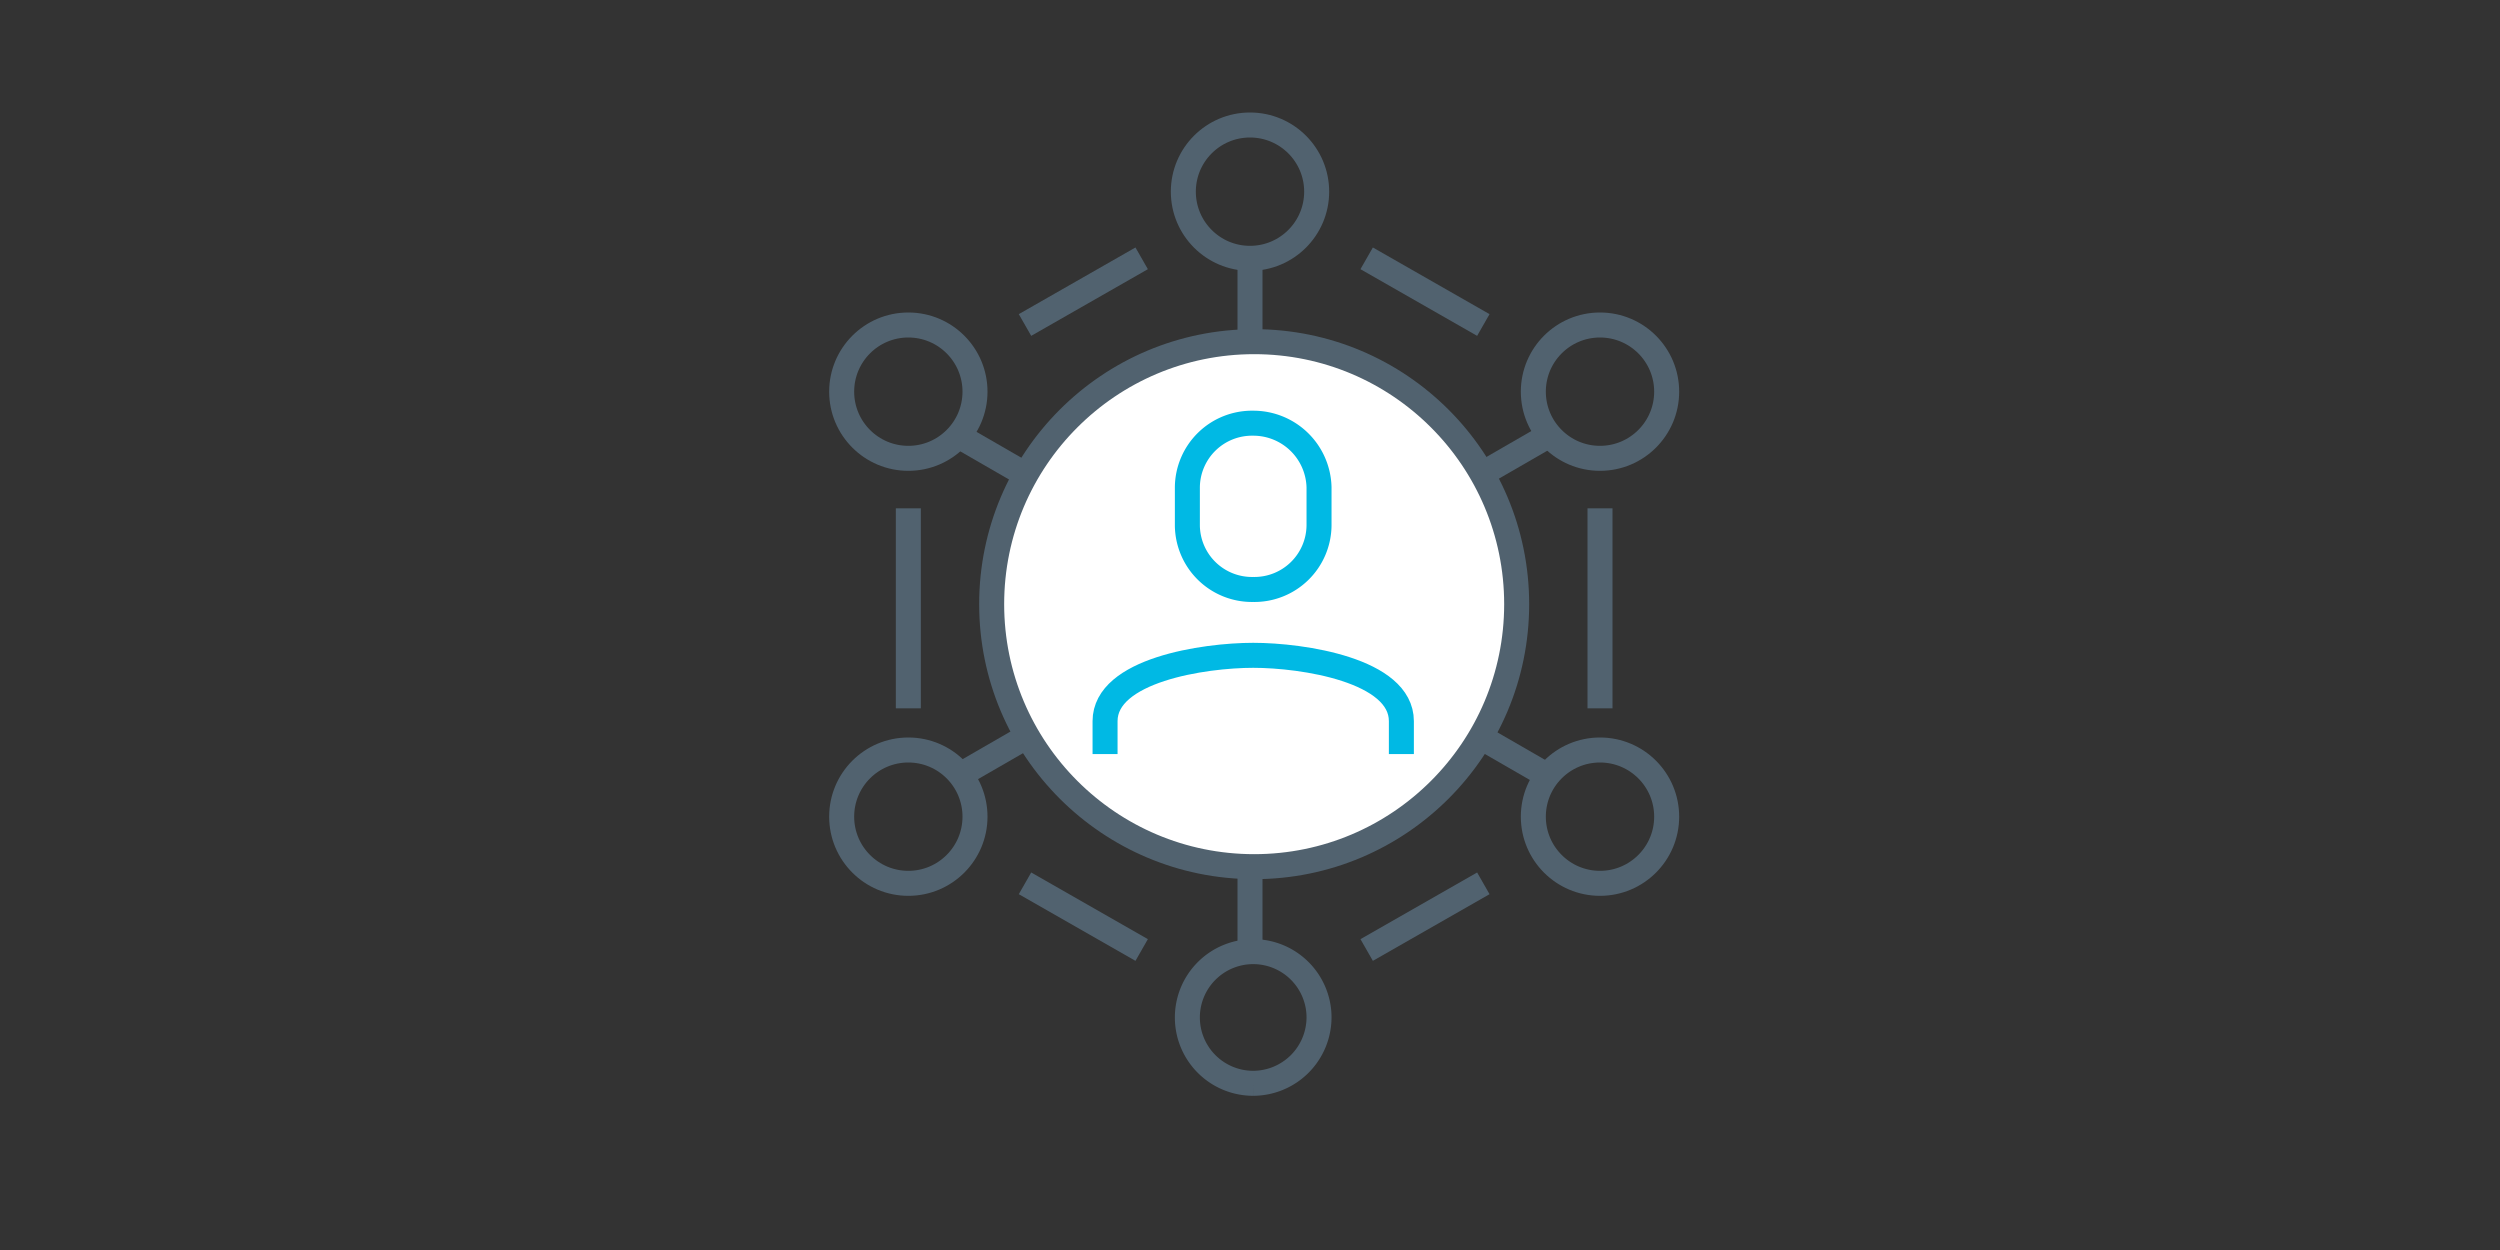 <svg xmlns="http://www.w3.org/2000/svg" xmlns:xlink="http://www.w3.org/1999/xlink" width="300" height="150" viewBox="0 0 300 150">
  <rect x="0" y="0" width="300" height="150" fill="#333333" stroke="none"/>
  <defs>
    <clipPath id="clip-icon-Digital-Social-Media-Marketing">
      <rect width="300" height="150"/>
    </clipPath>
  </defs>
  <g id="icon-Digital-Social-Media-Marketing" clip-path="url(#clip-icon-Digital-Social-Media-Marketing)">
    <line id="Line_89" data-name="Line 89" y1="83" transform="translate(150 31)" fill="none" stroke="#51626f" stroke-miterlimit="10" stroke-width="3"/>
    <line id="Line_90" data-name="Line 90" x1="71.906" y2="41.484" transform="translate(114.433 51.97)" fill="none" stroke="#51626f" stroke-miterlimit="10" stroke-width="3"/>
    <line id="Line_91" data-name="Line 91" x2="71.906" y2="41.484" transform="translate(114.433 51.97)" fill="none" stroke="#51626f" stroke-miterlimit="10" stroke-width="3"/>
    <circle id="Ellipse_15" data-name="Ellipse 15" cx="31.5" cy="31.5" r="31.5" transform="translate(119 41)" fill="#fff" stroke="#51626f" stroke-miterlimit="10" stroke-width="3"/>
    <line id="Line_92" data-name="Line 92" y1="8" x2="14" transform="translate(123 31)" fill="none" stroke="#51626f" stroke-miterlimit="10" stroke-width="3"/>
    <line id="Line_93" data-name="Line 93" y1="24" transform="translate(109 61)" fill="none" stroke="#51626f" stroke-miterlimit="10" stroke-width="3"/>
    <line id="Line_94" data-name="Line 94" x1="14" y1="8" transform="translate(123 106)" fill="none" stroke="#51626f" stroke-miterlimit="10" stroke-width="3"/>
    <line id="Line_95" data-name="Line 95" x1="14" y2="8" transform="translate(164 106)" fill="none" stroke="#51626f" stroke-miterlimit="10" stroke-width="3"/>
    <line id="Line_96" data-name="Line 96" y2="24" transform="translate(192 61)" fill="none" stroke="#51626f" stroke-miterlimit="10" stroke-width="3"/>
    <line id="Line_97" data-name="Line 97" x2="14" y2="8" transform="translate(164 31)" fill="none" stroke="#51626f" stroke-miterlimit="10" stroke-width="3"/>
    <path id="Path_225" data-name="Path 225" d="M35.9,40.852a7.758,7.758,0,0,0,7.9-7.7V28.6a7.886,7.886,0,0,0-7.9-7.7A7.758,7.758,0,0,0,28,28.6v4.544A7.758,7.758,0,0,0,35.9,40.852Z" transform="translate(114.484 29.884)" fill="#fff" stroke="#00b9e4" stroke-miterlimit="10" stroke-width="3"/>
    <path id="Path_226" data-name="Path 226" d="M58.558,46.853V42.9c0-6.124-11.853-7.9-17.779-7.9S23,36.778,23,42.9v3.951" transform="translate(109.607 43.638)" fill="rgba(0,0,0,0)" stroke="#00b9e4" stroke-miterlimit="10" stroke-width="3"/>
    <circle id="Ellipse_16" data-name="Ellipse 16" cx="8" cy="8" r="8" transform="translate(142 15)" fill="none" stroke="#51626f" stroke-miterlimit="10" stroke-width="3"/>
    <circle id="Ellipse_17" data-name="Ellipse 17" cx="8" cy="8" r="8" transform="translate(184 39)" fill="none" stroke="#51626f" stroke-miterlimit="10" stroke-width="3"/>
    <circle id="Ellipse_18" data-name="Ellipse 18" cx="8" cy="8" r="8" transform="translate(184 90)" fill="none" stroke="#51626f" stroke-miterlimit="10" stroke-width="3"/>
    <circle id="Ellipse_19" data-name="Ellipse 19" cx="8" cy="8" r="8" transform="translate(101 90)" fill="none" stroke="#51626f" stroke-miterlimit="10" stroke-width="3"/>
    <circle id="Ellipse_20" data-name="Ellipse 20" cx="8" cy="8" r="8" transform="translate(101 39)" fill="none" stroke="#51626f" stroke-miterlimit="10" stroke-width="3"/>
    <path id="Path_227" data-name="Path 227" d="M35.9,68.8a7.9,7.9,0,1,1,7.9-7.9,7.925,7.925,0,0,1-7.9,7.9" transform="translate(114.484 61.196)" fill="none" stroke="#51626f" stroke-miterlimit="10" stroke-width="3"/>
  </g>
</svg>
